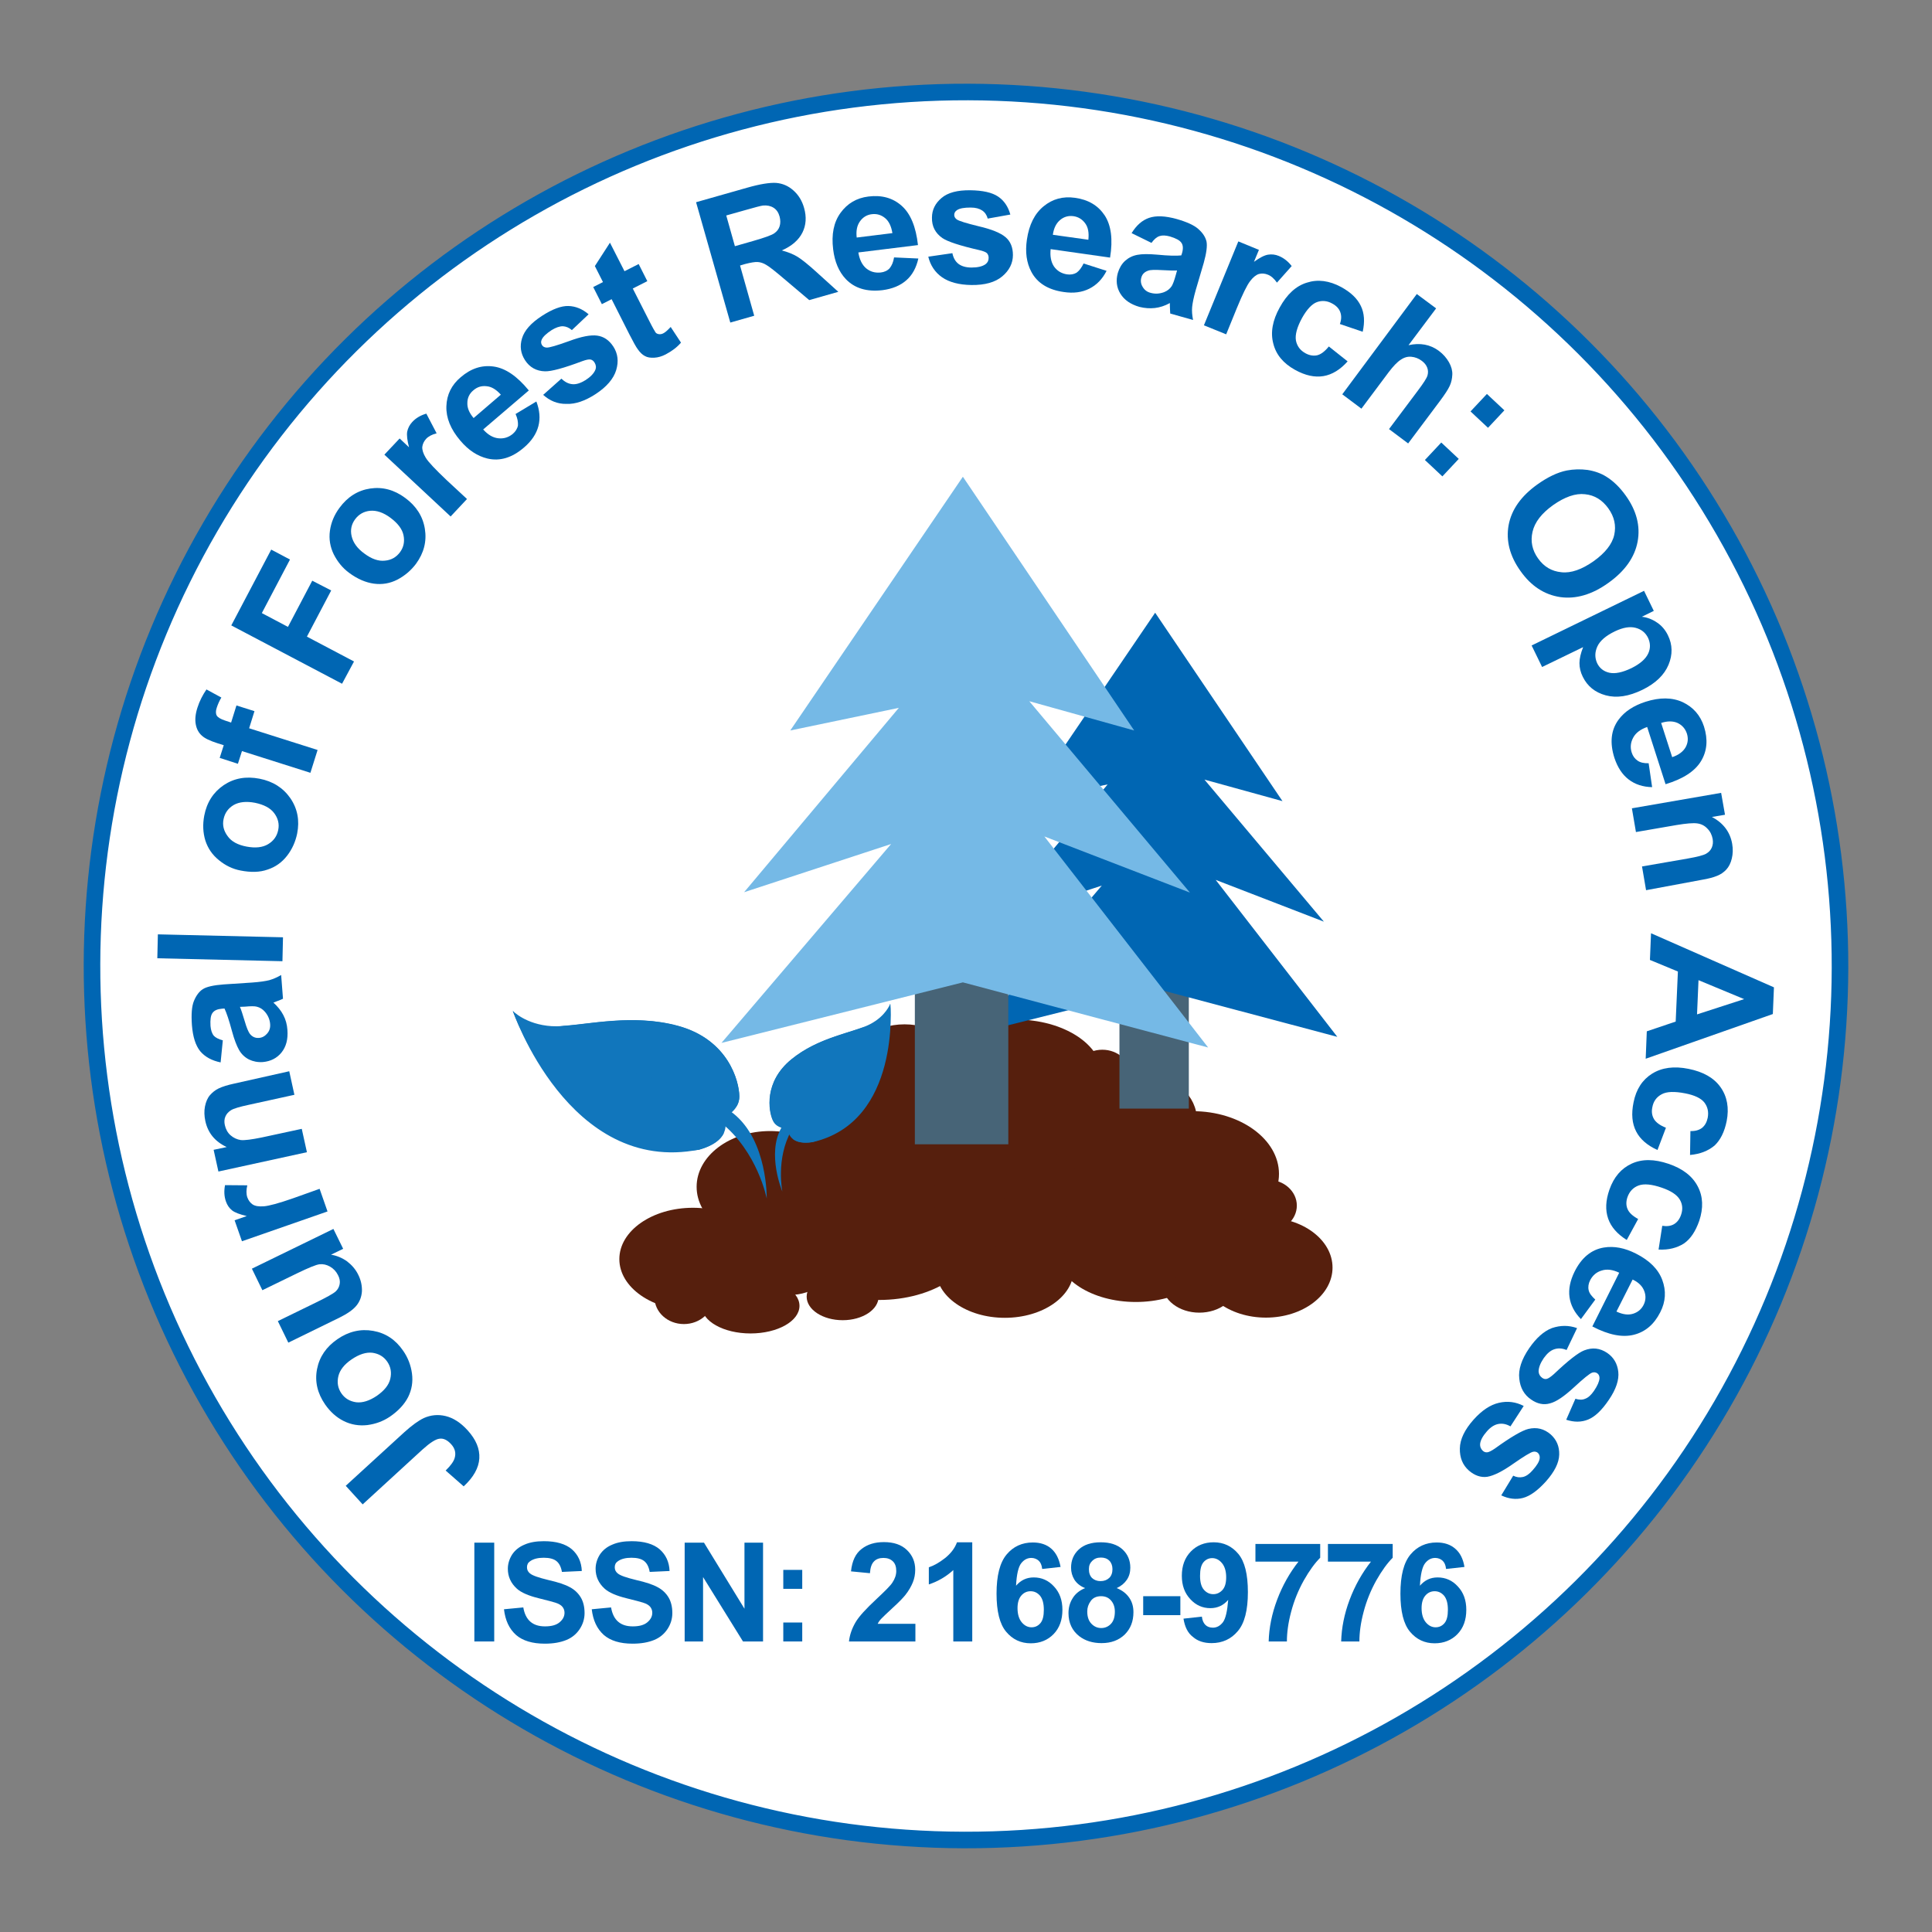 <?xml version="1.0" encoding="utf-8"?>
<!-- Generator: Adobe Illustrator 23.0.2, SVG Export Plug-In . SVG Version: 6.00 Build 0)  -->
<svg version="1.1" id="Layer_1" xmlns="http://www.w3.org/2000/svg" xmlns:xlink="http://www.w3.org/1999/xlink" x="0px" y="0px"
	 viewBox="0 0 105 105" style="enable-background:new 0 0 105 105;" xml:space="preserve">
<rect x="0" y="0" width="105" height="105" fill="#808080" stroke="none"/>
<style type="text/css">
	.st0{fill:#FFFFFF;stroke:#0066B3;stroke-width:0.9;stroke-miterlimit:10;}
	.st1{fill:none;}
	.st2{fill:#0066B3;}
	.st3{fill-rule:evenodd;clip-rule:evenodd;fill:#561F0D;}
	.st4{fill:#476477;}
	.st5{fill:#75B9E6;}
	.st6{fill:#1176BC;}
</style>
<ellipse transform="matrix(2.512565e-03 -1 1 2.512565e-03 -0.132 104.868)" class="st0" cx="52.5" cy="52.5" rx="47.5" ry="47.5"/>
<g>
	<path class="st1" d="M89.63,51.76c0.41,20.5-15.88,37.46-36.39,37.87c-20.5,0.41-37.46-15.88-37.87-36.38
		c-0.41-20.51,15.88-37.46,36.39-37.87C72.26,14.96,89.22,31.25,89.63,51.76z"/>
	<path class="st2" d="M19.71,81.76l-0.92-1.01l3.18-2.91c0.42-0.38,0.77-0.63,1.06-0.77c0.38-0.17,0.78-0.21,1.19-0.11
		c0.41,0.1,0.81,0.35,1.2,0.78c0.45,0.5,0.66,1,0.63,1.52c-0.03,0.52-0.32,1.03-0.85,1.52l-0.98-0.86c0.28-0.27,0.44-0.5,0.49-0.68
		c0.08-0.27,0.02-0.52-0.19-0.75c-0.21-0.23-0.42-0.33-0.63-0.3c-0.21,0.02-0.52,0.22-0.93,0.59L19.71,81.76z"/>
	<path class="st2" d="M21.18,77c-0.36,0.24-0.76,0.39-1.22,0.45c-0.45,0.05-0.88-0.02-1.28-0.22c-0.4-0.2-0.73-0.5-1.01-0.9
		c-0.42-0.61-0.57-1.25-0.44-1.92s0.5-1.21,1.11-1.63c0.61-0.42,1.26-0.57,1.94-0.45c0.68,0.12,1.22,0.48,1.63,1.08
		c0.26,0.37,0.42,0.79,0.48,1.24c0.06,0.45-0.01,0.88-0.21,1.28C21.98,76.32,21.65,76.68,21.18,77z M20.48,75.86
		c0.4-0.28,0.65-0.58,0.73-0.92c0.08-0.34,0.03-0.65-0.16-0.93c-0.19-0.28-0.46-0.44-0.81-0.49c-0.34-0.04-0.72,0.08-1.13,0.36
		c-0.4,0.27-0.64,0.58-0.72,0.91c-0.08,0.34-0.03,0.65,0.16,0.93c0.19,0.28,0.46,0.44,0.81,0.49C19.7,76.25,20.08,76.13,20.48,75.86
		z"/>
	<path class="st2" d="M18.65,67.87l-0.66,0.32c0.31,0.05,0.6,0.17,0.87,0.36c0.26,0.2,0.47,0.44,0.61,0.73
		c0.15,0.3,0.21,0.6,0.2,0.9c-0.02,0.3-0.12,0.56-0.3,0.78c-0.18,0.22-0.48,0.43-0.9,0.64l-2.8,1.37l-0.57-1.17l2.03-0.99
		c0.62-0.3,0.99-0.51,1.11-0.62c0.12-0.11,0.19-0.24,0.22-0.4c0.03-0.15,0-0.32-0.09-0.49c-0.1-0.2-0.24-0.35-0.43-0.46
		c-0.19-0.11-0.38-0.15-0.57-0.13c-0.19,0.02-0.6,0.19-1.24,0.5l-1.87,0.91l-0.57-1.17l4.43-2.16L18.65,67.87z"/>
	<path class="st2" d="M17.37,64.61l0.43,1.23l-4.65,1.62l-0.4-1.14l0.66-0.23c-0.38-0.09-0.65-0.19-0.8-0.31
		c-0.15-0.12-0.26-0.28-0.33-0.48c-0.1-0.28-0.11-0.58-0.05-0.89l1.21,0.01c-0.06,0.25-0.06,0.47,0,0.65
		c0.06,0.17,0.16,0.3,0.29,0.39c0.14,0.09,0.34,0.12,0.61,0.1c0.27-0.02,0.8-0.16,1.6-0.44L17.37,64.61z"/>
	<path class="st2" d="M15.72,58.22L16,59.5l-2.46,0.54c-0.52,0.11-0.85,0.21-0.99,0.3c-0.14,0.09-0.24,0.2-0.3,0.34
		c-0.06,0.14-0.07,0.3-0.03,0.47c0.05,0.22,0.15,0.41,0.31,0.55s0.35,0.23,0.56,0.26c0.21,0.02,0.59-0.03,1.13-0.14l2.18-0.47
		l0.28,1.27l-4.81,1.05l-0.26-1.18l0.71-0.15c-0.64-0.3-1.02-0.77-1.16-1.41c-0.06-0.28-0.07-0.55-0.02-0.8
		c0.05-0.25,0.14-0.46,0.27-0.61s0.29-0.28,0.48-0.37c0.19-0.09,0.47-0.18,0.84-0.26L15.72,58.22z"/>
	<path class="st2" d="M12.11,56.54l-0.12,1.2c-0.48-0.1-0.85-0.3-1.11-0.61c-0.25-0.31-0.4-0.78-0.45-1.42
		c-0.04-0.58-0.01-1.02,0.11-1.31c0.12-0.29,0.28-0.51,0.48-0.64s0.59-0.22,1.15-0.26l1.52-0.1c0.43-0.03,0.75-0.08,0.95-0.13
		c0.2-0.06,0.42-0.15,0.64-0.28l0.1,1.29c-0.08,0.04-0.21,0.09-0.37,0.15c-0.08,0.03-0.13,0.05-0.15,0.06
		c0.23,0.21,0.41,0.43,0.54,0.68c0.13,0.25,0.2,0.51,0.22,0.8c0.04,0.51-0.07,0.92-0.32,1.23c-0.25,0.31-0.59,0.48-1.01,0.52
		c-0.28,0.02-0.53-0.03-0.76-0.14c-0.23-0.12-0.41-0.29-0.54-0.52c-0.13-0.23-0.26-0.57-0.38-1.01c-0.16-0.6-0.3-1.01-0.41-1.24
		l-0.13,0.01c-0.25,0.02-0.42,0.09-0.52,0.23c-0.1,0.13-0.13,0.37-0.11,0.71c0.02,0.23,0.08,0.41,0.18,0.53
		C11.71,56.39,11.88,56.48,12.11,56.54z M13.04,54.72c0.07,0.16,0.15,0.42,0.26,0.78c0.1,0.35,0.2,0.58,0.28,0.69
		c0.13,0.16,0.29,0.23,0.48,0.22c0.18-0.01,0.33-0.09,0.46-0.24s0.18-0.32,0.16-0.53c-0.02-0.23-0.11-0.45-0.28-0.65
		c-0.13-0.15-0.28-0.24-0.45-0.28c-0.11-0.03-0.33-0.03-0.64,0L13.04,54.72z"/>
	<path class="st2" d="M15.35,52.24l-6.8-0.16l0.03-1.3l6.8,0.16L15.35,52.24z"/>
	<path class="st2" d="M13.07,47.31c-0.42-0.08-0.82-0.27-1.17-0.56c-0.36-0.29-0.6-0.64-0.74-1.07c-0.13-0.43-0.15-0.87-0.06-1.35
		c0.14-0.73,0.5-1.28,1.06-1.66c0.57-0.38,1.21-0.49,1.94-0.35c0.73,0.14,1.29,0.5,1.68,1.06c0.39,0.57,0.51,1.21,0.37,1.92
		c-0.09,0.44-0.27,0.85-0.55,1.21c-0.28,0.36-0.63,0.61-1.06,0.75C14.12,47.41,13.63,47.42,13.07,47.31z M13.4,46.01
		c0.48,0.09,0.87,0.05,1.17-0.13c0.3-0.18,0.48-0.43,0.55-0.77c0.07-0.33-0.01-0.64-0.22-0.92c-0.21-0.28-0.56-0.46-1.04-0.56
		c-0.47-0.09-0.86-0.05-1.16,0.12c-0.3,0.18-0.48,0.43-0.55,0.77c-0.07,0.33,0.01,0.64,0.22,0.92
		C12.57,45.73,12.92,45.92,13.4,46.01z"/>
	<path class="st2" d="M11.94,41.19l0.22-0.69l-0.35-0.11c-0.4-0.13-0.68-0.26-0.84-0.41c-0.17-0.15-0.28-0.35-0.33-0.61
		c-0.05-0.26-0.02-0.57,0.09-0.91c0.11-0.35,0.28-0.68,0.49-0.99l0.81,0.44c-0.11,0.18-0.19,0.37-0.25,0.55
		c-0.06,0.18-0.06,0.32,0,0.43c0.06,0.1,0.21,0.19,0.45,0.27l0.33,0.11l0.29-0.93l0.98,0.31l-0.29,0.93l3.72,1.18l-0.39,1.24
		l-3.72-1.18l-0.22,0.69L11.94,41.19z"/>
	<path class="st2" d="M18.59,37.16l-6.02-3.17l2.17-4.12l1.02,0.54l-1.53,2.91l1.42,0.75l1.32-2.51L18,32.09l-1.32,2.51l2.56,1.35
		L18.59,37.16z"/>
	<path class="st2" d="M18.97,31.13c-0.35-0.26-0.62-0.59-0.83-1c-0.2-0.41-0.27-0.84-0.21-1.28c0.06-0.44,0.23-0.86,0.52-1.25
		c0.44-0.6,1-0.95,1.67-1.05c0.67-0.1,1.31,0.07,1.9,0.51c0.6,0.44,0.96,1,1.07,1.68c0.11,0.68-0.05,1.31-0.48,1.9
		C22.34,31,22,31.29,21.6,31.5c-0.41,0.21-0.83,0.28-1.28,0.22C19.88,31.66,19.43,31.47,18.97,31.13z M19.81,30.09
		c0.39,0.29,0.76,0.42,1.11,0.38c0.35-0.03,0.62-0.19,0.82-0.46c0.2-0.27,0.26-0.58,0.19-0.92c-0.07-0.34-0.31-0.65-0.71-0.95
		c-0.39-0.29-0.76-0.41-1.1-0.38s-0.62,0.19-0.82,0.46c-0.2,0.27-0.27,0.58-0.19,0.92C19.19,29.49,19.42,29.81,19.81,30.09z"/>
	<path class="st2" d="M25.38,27.12l-0.89,0.95l-3.6-3.36l0.83-0.88l0.51,0.48c-0.1-0.38-0.13-0.66-0.1-0.85
		c0.04-0.19,0.13-0.37,0.27-0.52c0.2-0.22,0.46-0.37,0.77-0.46l0.56,1.07c-0.25,0.06-0.45,0.17-0.57,0.3
		c-0.12,0.13-0.19,0.28-0.21,0.44c-0.01,0.16,0.05,0.36,0.19,0.59c0.14,0.23,0.52,0.63,1.13,1.21L25.38,27.12z"/>
	<path class="st2" d="M28.02,22.5l1.13-0.68c0.18,0.47,0.22,0.92,0.11,1.34c-0.11,0.42-0.37,0.81-0.78,1.16
		c-0.65,0.56-1.31,0.76-1.99,0.6c-0.54-0.13-1.03-0.45-1.47-0.97c-0.53-0.62-0.78-1.24-0.76-1.87c0.02-0.63,0.28-1.16,0.78-1.58
		c0.56-0.48,1.15-0.67,1.79-0.58c0.64,0.09,1.27,0.52,1.91,1.3l-2.48,2.12c0.26,0.29,0.53,0.45,0.83,0.48
		c0.29,0.03,0.55-0.05,0.78-0.24c0.15-0.13,0.25-0.29,0.28-0.46C28.16,22.94,28.13,22.74,28.02,22.5z M27.22,21.45
		c-0.25-0.28-0.51-0.44-0.78-0.46c-0.27-0.03-0.5,0.04-0.71,0.22c-0.22,0.18-0.33,0.42-0.33,0.69c-0.01,0.28,0.11,0.55,0.34,0.82
		L27.22,21.45z"/>
	<path class="st2" d="M29.52,21.46l0.99-0.88c0.19,0.18,0.38,0.28,0.6,0.3c0.21,0.02,0.45-0.06,0.71-0.22
		c0.28-0.18,0.46-0.37,0.54-0.57c0.05-0.13,0.03-0.26-0.05-0.39c-0.05-0.08-0.12-0.14-0.21-0.16c-0.09-0.02-0.24,0.01-0.46,0.09
		c-1.01,0.38-1.68,0.56-2.02,0.55c-0.47-0.01-0.84-0.22-1.09-0.61c-0.23-0.36-0.29-0.75-0.16-1.18c0.13-0.43,0.48-0.83,1.08-1.22
		c0.57-0.37,1.05-0.55,1.44-0.54c0.39,0.01,0.76,0.16,1.1,0.45l-0.91,0.86c-0.15-0.13-0.31-0.2-0.49-0.21
		c-0.18,0-0.38,0.07-0.61,0.21c-0.29,0.19-0.47,0.36-0.54,0.52c-0.05,0.11-0.04,0.21,0.02,0.3c0.05,0.08,0.13,0.12,0.24,0.13
		c0.15,0.01,0.55-0.11,1.22-0.35c0.67-0.25,1.18-0.35,1.54-0.3c0.35,0.05,0.64,0.24,0.87,0.59c0.25,0.38,0.3,0.81,0.16,1.28
		s-0.52,0.92-1.14,1.32c-0.56,0.36-1.08,0.54-1.56,0.52C30.29,21.96,29.88,21.78,29.52,21.46z"/>
	<path class="st2" d="M34.71,14.35l0.47,0.93l-0.79,0.4l0.9,1.77c0.18,0.36,0.3,0.56,0.34,0.62c0.04,0.05,0.1,0.08,0.18,0.09
		c0.07,0.01,0.15,0,0.23-0.04c0.11-0.05,0.24-0.17,0.41-0.35l0.56,0.85c-0.21,0.25-0.49,0.46-0.83,0.64
		c-0.21,0.11-0.42,0.17-0.62,0.18s-0.37-0.01-0.51-0.09c-0.14-0.07-0.27-0.2-0.39-0.37c-0.09-0.12-0.24-0.39-0.45-0.8l-0.97-1.92
		l-0.53,0.27l-0.47-0.93l0.53-0.27l-0.44-0.87l0.82-1.27l0.79,1.55L34.71,14.35z"/>
	<path class="st2" d="M39.69,17.53l-1.86-6.54l2.78-0.79c0.7-0.2,1.22-0.28,1.57-0.26c0.35,0.03,0.66,0.16,0.94,0.41
		c0.28,0.25,0.47,0.56,0.58,0.95c0.14,0.49,0.11,0.94-0.09,1.34c-0.2,0.4-0.57,0.73-1.12,0.97c0.33,0.09,0.62,0.2,0.86,0.35
		c0.24,0.15,0.59,0.43,1.05,0.85l1.16,1.05l-1.58,0.45l-1.36-1.15c-0.48-0.41-0.81-0.67-0.97-0.76c-0.16-0.1-0.32-0.15-0.47-0.16
		c-0.15-0.01-0.38,0.03-0.69,0.11l-0.27,0.08l0.77,2.73L39.69,17.53z M39.94,13.38l0.98-0.28c0.63-0.18,1.02-0.32,1.16-0.42
		c0.14-0.1,0.24-0.22,0.29-0.38c0.05-0.16,0.05-0.33,0-0.53c-0.06-0.22-0.17-0.38-0.33-0.48c-0.16-0.1-0.35-0.14-0.57-0.12
		c-0.11,0.01-0.44,0.1-0.97,0.25l-1.03,0.29L39.94,13.38z"/>
	<path class="st2" d="M48.59,13.99l1.32,0.06c-0.11,0.49-0.32,0.89-0.65,1.18c-0.33,0.29-0.76,0.47-1.3,0.54
		c-0.85,0.1-1.51-0.1-1.99-0.6c-0.38-0.4-0.61-0.95-0.69-1.62c-0.1-0.81,0.03-1.47,0.4-1.98c0.37-0.51,0.87-0.81,1.52-0.89
		c0.73-0.09,1.33,0.08,1.81,0.51c0.48,0.43,0.77,1.14,0.88,2.13l-3.24,0.4c0.06,0.38,0.2,0.67,0.42,0.86
		c0.23,0.19,0.49,0.26,0.79,0.23c0.2-0.02,0.37-0.1,0.49-0.23C48.47,14.43,48.55,14.24,48.59,13.99z M48.5,12.67
		c-0.06-0.37-0.19-0.65-0.4-0.82c-0.21-0.17-0.44-0.24-0.71-0.21c-0.28,0.03-0.5,0.17-0.66,0.4c-0.16,0.23-0.21,0.52-0.17,0.87
		L48.5,12.67z"/>
	<path class="st2" d="M50.45,13.95l1.31-0.19c0.05,0.25,0.16,0.45,0.33,0.58c0.17,0.13,0.41,0.2,0.71,0.2
		c0.34,0,0.59-0.06,0.76-0.18c0.12-0.09,0.17-0.2,0.17-0.35c0-0.1-0.03-0.18-0.09-0.25c-0.06-0.06-0.21-0.12-0.43-0.17
		c-1.05-0.24-1.71-0.46-1.99-0.65c-0.39-0.27-0.58-0.64-0.57-1.11c0-0.43,0.18-0.78,0.52-1.07c0.34-0.29,0.86-0.43,1.57-0.42
		c0.67,0.01,1.17,0.12,1.5,0.34c0.33,0.22,0.55,0.55,0.67,0.98l-1.23,0.22c-0.05-0.19-0.15-0.34-0.3-0.44
		c-0.15-0.1-0.35-0.16-0.63-0.16c-0.34,0-0.59,0.04-0.74,0.14c-0.1,0.07-0.15,0.15-0.15,0.26c0,0.09,0.04,0.17,0.13,0.24
		c0.12,0.09,0.52,0.21,1.21,0.38c0.69,0.16,1.18,0.36,1.45,0.59c0.27,0.23,0.4,0.56,0.4,0.97c0,0.45-0.2,0.84-0.58,1.16
		c-0.38,0.32-0.94,0.48-1.68,0.47c-0.67-0.01-1.2-0.15-1.59-0.42S50.56,14.41,50.45,13.95z"/>
	<path class="st2" d="M58.89,14.32l1.25,0.4c-0.23,0.45-0.54,0.77-0.94,0.97s-0.86,0.26-1.39,0.18c-0.85-0.12-1.44-0.49-1.76-1.1
		c-0.26-0.49-0.34-1.07-0.24-1.75c0.12-0.81,0.42-1.41,0.91-1.81c0.49-0.4,1.05-0.55,1.7-0.46c0.73,0.1,1.26,0.42,1.62,0.96
		c0.35,0.54,0.45,1.3,0.29,2.29l-3.23-0.46c-0.04,0.38,0.02,0.7,0.18,0.94c0.17,0.24,0.4,0.38,0.7,0.43c0.2,0.03,0.38,0,0.53-0.09
		C58.65,14.72,58.78,14.55,58.89,14.32z M59.15,13.03c0.04-0.38-0.01-0.67-0.17-0.89c-0.16-0.22-0.37-0.35-0.63-0.39
		c-0.28-0.04-0.53,0.03-0.74,0.21c-0.21,0.18-0.34,0.44-0.39,0.8L59.15,13.03z"/>
	<path class="st2" d="M62.58,13.2l-1.08-0.53c0.26-0.42,0.57-0.7,0.95-0.83c0.38-0.13,0.87-0.11,1.49,0.06
		c0.56,0.16,0.96,0.34,1.19,0.55c0.24,0.21,0.38,0.43,0.44,0.67c0.05,0.24,0,0.63-0.15,1.17l-0.43,1.46
		c-0.12,0.42-0.18,0.73-0.2,0.94s0,0.44,0.05,0.7l-1.24-0.35c-0.01-0.09-0.01-0.23-0.02-0.41c0-0.08,0-0.13,0-0.16
		c-0.27,0.15-0.55,0.24-0.82,0.27c-0.27,0.03-0.55,0.01-0.83-0.06c-0.49-0.14-0.83-0.38-1.04-0.72c-0.21-0.34-0.25-0.72-0.14-1.12
		c0.08-0.27,0.21-0.49,0.39-0.66c0.19-0.17,0.41-0.28,0.67-0.33c0.26-0.05,0.62-0.05,1.08-0.01c0.62,0.06,1.05,0.07,1.31,0.04
		l0.04-0.12c0.07-0.24,0.06-0.43-0.03-0.56c-0.09-0.14-0.3-0.25-0.63-0.35c-0.22-0.06-0.41-0.07-0.56-0.02
		C62.86,12.88,62.72,13.01,62.58,13.2z M63.97,14.7c-0.18,0.01-0.45,0-0.82-0.02s-0.62-0.02-0.75,0.03
		c-0.2,0.07-0.32,0.19-0.37,0.37c-0.05,0.17-0.03,0.35,0.07,0.51c0.1,0.17,0.24,0.28,0.45,0.33c0.23,0.06,0.46,0.05,0.71-0.04
		c0.18-0.07,0.32-0.18,0.42-0.33c0.06-0.1,0.14-0.3,0.22-0.6L63.97,14.7z"/>
	<path class="st2" d="M66.64,18.17l-1.21-0.49l1.87-4.56l1.12,0.46l-0.27,0.65c0.32-0.23,0.57-0.36,0.77-0.39
		c0.19-0.03,0.39-0.01,0.58,0.07c0.27,0.11,0.51,0.3,0.7,0.55l-0.8,0.9c-0.15-0.21-0.31-0.36-0.49-0.43
		c-0.17-0.07-0.33-0.08-0.49-0.04c-0.16,0.05-0.32,0.18-0.48,0.39c-0.17,0.22-0.41,0.71-0.73,1.49L66.64,18.17z"/>
	<path class="st2" d="M74.06,18.03l-1.24-0.42c0.09-0.25,0.09-0.46,0.02-0.65c-0.07-0.19-0.21-0.34-0.43-0.46
		c-0.28-0.16-0.57-0.18-0.84-0.08s-0.54,0.39-0.8,0.85c-0.28,0.51-0.39,0.92-0.34,1.23c0.06,0.31,0.23,0.54,0.52,0.7
		c0.22,0.12,0.43,0.15,0.63,0.11c0.21-0.05,0.42-0.21,0.64-0.48l1.02,0.81c-0.4,0.45-0.84,0.72-1.31,0.8
		c-0.48,0.08-0.99-0.03-1.55-0.34c-0.63-0.35-1.03-0.82-1.18-1.43c-0.16-0.6-0.04-1.26,0.35-1.96c0.39-0.71,0.88-1.17,1.48-1.35
		c0.59-0.19,1.21-0.11,1.86,0.24c0.53,0.29,0.88,0.63,1.07,1.03C74.15,17.02,74.18,17.49,74.06,18.03z"/>
	<path class="st2" d="M78.05,16.76l-1.5,2c0.63-0.14,1.18-0.04,1.65,0.31c0.24,0.18,0.42,0.39,0.55,0.62
		c0.13,0.23,0.19,0.46,0.18,0.67c-0.01,0.21-0.05,0.42-0.14,0.61c-0.09,0.2-0.27,0.47-0.53,0.82l-1.73,2.31l-1.04-0.78l1.56-2.08
		c0.31-0.41,0.49-0.69,0.53-0.83c0.04-0.14,0.04-0.28-0.01-0.42c-0.05-0.14-0.15-0.27-0.3-0.38c-0.17-0.13-0.36-0.2-0.56-0.22
		c-0.2-0.02-0.39,0.03-0.58,0.16c-0.19,0.12-0.41,0.35-0.66,0.68l-1.48,1.98l-1.04-0.78L77,15.98L78.05,16.76z"/>
	<path class="st2" d="M77.44,25l0.89-0.95l0.95,0.89l-0.89,0.95L77.44,25z M79.92,22.36l0.89-0.95l0.95,0.89l-0.89,0.95L79.92,22.36
		z"/>
	<path class="st2" d="M83.55,26.33c0.56-0.4,1.1-0.66,1.6-0.76c0.37-0.07,0.75-0.08,1.13-0.03c0.38,0.06,0.72,0.18,1.01,0.36
		c0.39,0.24,0.75,0.59,1.07,1.04c0.58,0.81,0.8,1.65,0.64,2.5c-0.16,0.85-0.69,1.6-1.59,2.24c-0.89,0.64-1.77,0.89-2.62,0.77
		c-0.85-0.13-1.57-0.59-2.15-1.41c-0.59-0.82-0.8-1.66-0.65-2.5C82.15,27.69,82.67,26.96,83.55,26.33z M84.41,27.45
		c-0.63,0.45-1,0.93-1.12,1.45c-0.12,0.52-0.02,1,0.3,1.45c0.32,0.45,0.74,0.7,1.27,0.75c0.52,0.06,1.11-0.15,1.75-0.6
		c0.63-0.45,1.01-0.93,1.12-1.43c0.11-0.5,0.01-0.98-0.32-1.44c-0.33-0.46-0.75-0.72-1.27-0.77C85.63,26.8,85.05,27,84.41,27.45z"/>
	<path class="st2" d="M89.35,32.11l0.53,1.09l-0.65,0.32c0.29,0.03,0.57,0.14,0.82,0.31c0.26,0.17,0.46,0.41,0.6,0.7
		c0.25,0.51,0.26,1.05,0.03,1.6c-0.23,0.55-0.7,1.01-1.42,1.36c-0.74,0.36-1.4,0.46-1.99,0.3c-0.59-0.16-1-0.5-1.25-1.01
		c-0.12-0.24-0.18-0.49-0.18-0.74s0.07-0.54,0.2-0.87l-2.23,1.08l-0.57-1.17L89.35,32.11z M87.77,34.31
		c-0.5,0.24-0.82,0.52-0.96,0.83c-0.14,0.31-0.14,0.61-0.01,0.9c0.13,0.27,0.35,0.45,0.66,0.52c0.31,0.07,0.71-0.01,1.21-0.25
		c0.46-0.23,0.76-0.49,0.9-0.78s0.13-0.58,0-0.86c-0.14-0.29-0.37-0.47-0.68-0.55C88.58,34.04,88.21,34.1,87.77,34.31z"/>
	<path class="st2" d="M89.6,41.48l0.19,1.3c-0.5-0.01-0.93-0.15-1.28-0.42c-0.35-0.27-0.6-0.66-0.77-1.17
		c-0.26-0.82-0.19-1.51,0.22-2.07c0.33-0.45,0.82-0.77,1.47-0.98c0.78-0.25,1.45-0.24,2.02,0.02c0.57,0.27,0.96,0.71,1.16,1.33
		c0.22,0.7,0.17,1.32-0.16,1.87s-0.97,0.97-1.93,1.26l-1-3.11c-0.37,0.13-0.62,0.32-0.76,0.58c-0.14,0.26-0.17,0.53-0.08,0.81
		c0.06,0.19,0.17,0.34,0.32,0.44C89.14,41.44,89.35,41.49,89.6,41.48z M90.88,41.15c0.36-0.12,0.6-0.31,0.73-0.54
		c0.13-0.24,0.15-0.48,0.07-0.74c-0.09-0.27-0.26-0.46-0.51-0.58c-0.25-0.11-0.55-0.11-0.89,0L90.88,41.15z"/>
	<path class="st2" d="M89.46,48.38l-0.22-1.29l2.48-0.43c0.52-0.09,0.86-0.18,1-0.26c0.14-0.08,0.25-0.19,0.31-0.33
		c0.06-0.14,0.08-0.29,0.05-0.47c-0.04-0.22-0.13-0.41-0.29-0.57c-0.15-0.16-0.33-0.25-0.55-0.28c-0.21-0.03-0.59,0-1.13,0.09
		l-2.2,0.38l-0.22-1.29l4.85-0.84l0.21,1.19l-0.71,0.12c0.62,0.33,0.99,0.82,1.1,1.46c0.05,0.28,0.04,0.55-0.02,0.8
		c-0.06,0.25-0.16,0.45-0.3,0.6c-0.14,0.15-0.3,0.26-0.5,0.34c-0.19,0.08-0.48,0.16-0.85,0.22L89.46,48.38z"/>
	<path class="st2" d="M89.44,57.54l0.06-1.49l1.57-0.53l0.12-2.72l-1.52-0.63l0.06-1.45l6.68,2.94l-0.06,1.45L89.44,57.54z
		 M92.23,55.13l2.56-0.83l-2.48-1.03L92.23,55.13z"/>
	<path class="st2" d="M91.85,62.77l0.02-1.3c0.26,0.01,0.47-0.05,0.63-0.17c0.16-0.13,0.26-0.31,0.31-0.55
		c0.06-0.32,0-0.59-0.18-0.83c-0.18-0.23-0.53-0.4-1.05-0.5c-0.57-0.11-1-0.1-1.27,0.05c-0.28,0.15-0.45,0.38-0.51,0.71
		c-0.05,0.24-0.02,0.45,0.09,0.64c0.11,0.18,0.32,0.34,0.65,0.47l-0.46,1.21c-0.55-0.25-0.94-0.58-1.16-1.01
		c-0.22-0.43-0.27-0.95-0.14-1.58c0.14-0.71,0.48-1.23,1.01-1.56c0.53-0.33,1.19-0.42,1.98-0.26c0.8,0.16,1.38,0.49,1.74,1
		c0.36,0.51,0.47,1.13,0.33,1.84c-0.12,0.59-0.34,1.03-0.66,1.33C92.83,62.55,92.4,62.72,91.85,62.77z"/>
	<path class="st2" d="M90.14,67.91l0.2-1.29c0.26,0.04,0.47,0.01,0.64-0.09c0.17-0.1,0.3-0.27,0.38-0.5
		c0.11-0.31,0.08-0.59-0.07-0.84c-0.15-0.25-0.47-0.47-0.97-0.64c-0.55-0.19-0.97-0.23-1.27-0.12c-0.29,0.11-0.49,0.32-0.6,0.63
		c-0.08,0.23-0.08,0.45,0,0.64c0.08,0.2,0.27,0.38,0.58,0.55l-0.62,1.14c-0.51-0.32-0.85-0.7-1.01-1.16
		c-0.16-0.46-0.14-0.98,0.07-1.58c0.24-0.68,0.64-1.15,1.21-1.41c0.57-0.26,1.23-0.25,2,0.01c0.77,0.26,1.3,0.67,1.59,1.23
		c0.29,0.55,0.31,1.18,0.08,1.87c-0.2,0.57-0.47,0.98-0.83,1.23C91.14,67.82,90.69,67.94,90.14,67.91z"/>
	<path class="st2" d="M86.7,70.63l-0.78,1.06c-0.35-0.36-0.56-0.76-0.62-1.19c-0.06-0.43,0.03-0.89,0.27-1.38
		c0.38-0.77,0.92-1.21,1.6-1.32c0.55-0.09,1.13,0.02,1.74,0.33c0.73,0.37,1.21,0.84,1.43,1.43c0.22,0.59,0.19,1.18-0.11,1.76
		c-0.33,0.65-0.8,1.06-1.43,1.22s-1.38,0.01-2.26-0.45l1.46-2.92c-0.35-0.17-0.67-0.21-0.95-0.12c-0.28,0.08-0.49,0.26-0.63,0.53
		c-0.09,0.18-0.12,0.36-0.08,0.54S86.51,70.45,86.7,70.63z M87.85,71.28c0.34,0.16,0.64,0.2,0.9,0.12c0.26-0.08,0.45-0.24,0.57-0.47
		c0.13-0.25,0.14-0.51,0.04-0.77c-0.1-0.26-0.31-0.47-0.63-0.62L87.85,71.28z"/>
	<path class="st2" d="M85.71,72.18l-0.57,1.19c-0.24-0.1-0.46-0.11-0.67-0.04s-0.39,0.23-0.57,0.48c-0.19,0.28-0.28,0.52-0.28,0.73
		c0.01,0.14,0.07,0.25,0.19,0.34c0.08,0.06,0.17,0.08,0.25,0.06c0.09-0.02,0.22-0.11,0.39-0.26c0.78-0.74,1.33-1.17,1.65-1.29
		c0.44-0.17,0.85-0.13,1.25,0.14c0.35,0.24,0.55,0.58,0.6,1.02c0.05,0.44-0.12,0.96-0.52,1.54c-0.38,0.56-0.75,0.91-1.12,1.06
		c-0.37,0.15-0.76,0.15-1.19,0.01l0.5-1.14c0.19,0.06,0.37,0.07,0.53,0c0.17-0.06,0.33-0.21,0.48-0.43c0.19-0.28,0.29-0.51,0.3-0.69
		c0-0.12-0.04-0.21-0.13-0.27c-0.08-0.05-0.17-0.06-0.27-0.03c-0.14,0.05-0.47,0.32-0.99,0.8c-0.52,0.48-0.95,0.78-1.3,0.87
		c-0.34,0.1-0.69,0.03-1.03-0.21c-0.37-0.25-0.59-0.63-0.64-1.13c-0.06-0.49,0.12-1.05,0.54-1.66c0.38-0.55,0.79-0.92,1.23-1.09
		C84.81,72.02,85.26,72.02,85.71,72.18z"/>
	<path class="st2" d="M82.81,76.41l-0.72,1.11c-0.23-0.13-0.44-0.17-0.66-0.13c-0.21,0.04-0.42,0.17-0.62,0.4
		c-0.22,0.25-0.35,0.48-0.37,0.69c-0.01,0.14,0.04,0.26,0.14,0.36c0.07,0.07,0.16,0.1,0.25,0.09c0.09-0.01,0.23-0.08,0.42-0.21
		c0.87-0.63,1.48-0.98,1.81-1.06c0.46-0.11,0.86-0.01,1.22,0.3c0.32,0.29,0.47,0.65,0.46,1.09c-0.01,0.45-0.25,0.93-0.72,1.46
		c-0.45,0.5-0.87,0.8-1.25,0.9c-0.38,0.1-0.78,0.05-1.18-0.14l0.65-1.07c0.18,0.09,0.35,0.11,0.53,0.07
		c0.17-0.04,0.35-0.16,0.53-0.37c0.23-0.26,0.36-0.47,0.38-0.65c0.01-0.12-0.02-0.21-0.1-0.29c-0.07-0.06-0.16-0.08-0.26-0.06
		c-0.14,0.03-0.5,0.25-1.09,0.66c-0.58,0.41-1.05,0.64-1.4,0.7c-0.35,0.05-0.69-0.07-1-0.34c-0.34-0.3-0.5-0.7-0.49-1.2
		c0.01-0.5,0.26-1.02,0.75-1.57c0.45-0.5,0.9-0.8,1.37-0.91C81.94,76.13,82.38,76.19,82.81,76.41z"/>
</g>
<g>
	<path class="st2" d="M25.78,89.21v-5.37h1.08v5.37H25.78z"/>
	<path class="st2" d="M27.39,87.46l1.05-0.1c0.06,0.35,0.19,0.61,0.39,0.78s0.46,0.25,0.79,0.25c0.35,0,0.61-0.07,0.79-0.22
		c0.18-0.15,0.27-0.32,0.27-0.52c0-0.13-0.04-0.23-0.11-0.32c-0.07-0.09-0.2-0.17-0.39-0.23c-0.13-0.04-0.42-0.12-0.87-0.23
		c-0.58-0.14-0.99-0.32-1.22-0.53c-0.33-0.3-0.49-0.66-0.49-1.08c0-0.27,0.08-0.53,0.23-0.77c0.16-0.24,0.38-0.42,0.67-0.54
		c0.29-0.13,0.64-0.19,1.06-0.19c0.67,0,1.18,0.15,1.52,0.44c0.34,0.3,0.52,0.69,0.54,1.18l-1.08,0.05
		c-0.05-0.28-0.15-0.47-0.3-0.59c-0.15-0.12-0.38-0.18-0.69-0.18c-0.31,0-0.56,0.06-0.74,0.19c-0.12,0.08-0.17,0.19-0.17,0.33
		c0,0.13,0.05,0.24,0.16,0.33c0.14,0.12,0.47,0.23,1,0.36c0.53,0.12,0.92,0.25,1.17,0.39c0.25,0.13,0.45,0.32,0.59,0.55
		s0.21,0.52,0.21,0.86c0,0.31-0.09,0.6-0.26,0.86s-0.41,0.47-0.73,0.6s-0.7,0.2-1.17,0.2c-0.68,0-1.2-0.16-1.56-0.47
		C27.67,88.52,27.46,88.06,27.39,87.46z"/>
	<path class="st2" d="M32.16,87.46l1.05-0.1c0.06,0.35,0.19,0.61,0.39,0.78s0.46,0.25,0.79,0.25c0.35,0,0.61-0.07,0.79-0.22
		c0.18-0.15,0.27-0.32,0.27-0.52c0-0.13-0.04-0.23-0.11-0.32c-0.07-0.09-0.2-0.17-0.39-0.23c-0.13-0.04-0.42-0.12-0.87-0.23
		c-0.58-0.14-0.99-0.32-1.22-0.53c-0.33-0.3-0.49-0.66-0.49-1.08c0-0.27,0.08-0.53,0.23-0.77c0.16-0.24,0.38-0.42,0.67-0.54
		c0.29-0.13,0.64-0.19,1.06-0.19c0.67,0,1.18,0.15,1.52,0.44c0.34,0.3,0.52,0.69,0.54,1.18l-1.08,0.05
		c-0.05-0.28-0.15-0.47-0.3-0.59c-0.15-0.12-0.38-0.18-0.69-0.18c-0.31,0-0.56,0.06-0.74,0.19c-0.12,0.08-0.17,0.19-0.17,0.33
		c0,0.13,0.05,0.24,0.16,0.33c0.14,0.12,0.47,0.23,1,0.36c0.53,0.12,0.92,0.25,1.17,0.39c0.25,0.13,0.45,0.32,0.59,0.55
		s0.21,0.52,0.21,0.86c0,0.31-0.09,0.6-0.26,0.86s-0.41,0.47-0.73,0.6s-0.7,0.2-1.17,0.2c-0.68,0-1.2-0.16-1.56-0.47
		C32.44,88.52,32.23,88.06,32.16,87.46z"/>
	<path class="st2" d="M37.21,89.21v-5.37h1.05l2.2,3.59v-3.59h1.01v5.37h-1.09l-2.17-3.5v3.5H37.21z"/>
	<path class="st2" d="M42.57,86.35v-1.03h1.03v1.03H42.57z M42.57,89.21v-1.03h1.03v1.03H42.57z"/>
	<path class="st2" d="M49.75,88.25v0.96h-3.61c0.04-0.36,0.16-0.7,0.35-1.03s0.58-0.75,1.16-1.29c0.46-0.43,0.75-0.72,0.85-0.88
		c0.14-0.21,0.21-0.42,0.21-0.63c0-0.23-0.06-0.41-0.19-0.53s-0.29-0.18-0.51-0.18c-0.21,0-0.39,0.06-0.51,0.19
		c-0.13,0.13-0.2,0.34-0.22,0.64l-1.03-0.1c0.06-0.57,0.25-0.97,0.58-1.22c0.32-0.25,0.72-0.37,1.21-0.37
		c0.53,0,0.95,0.14,1.25,0.43c0.3,0.29,0.45,0.64,0.45,1.07c0,0.24-0.04,0.47-0.13,0.69s-0.22,0.45-0.41,0.69
		c-0.13,0.16-0.35,0.39-0.67,0.68c-0.33,0.3-0.53,0.5-0.62,0.59s-0.16,0.19-0.21,0.29H49.75z"/>
	<path class="st2" d="M52.84,89.21h-1.03v-3.88c-0.38,0.35-0.82,0.61-1.33,0.78v-0.93c0.27-0.09,0.56-0.25,0.88-0.5
		c0.31-0.25,0.53-0.53,0.65-0.86h0.83V89.21z"/>
	<path class="st2" d="M57.64,85.16l-1,0.11c-0.02-0.21-0.09-0.36-0.19-0.45s-0.24-0.15-0.4-0.15c-0.22,0-0.4,0.1-0.55,0.29
		s-0.25,0.6-0.28,1.22c0.26-0.3,0.57-0.45,0.96-0.45c0.43,0,0.8,0.16,1.1,0.49c0.31,0.33,0.46,0.75,0.46,1.27
		c0,0.55-0.16,0.99-0.48,1.32s-0.74,0.5-1.24,0.5c-0.54,0-0.99-0.21-1.34-0.63c-0.35-0.42-0.52-1.11-0.52-2.07
		c0-0.98,0.18-1.69,0.55-2.13c0.36-0.43,0.84-0.65,1.42-0.65c0.41,0,0.75,0.11,1.01,0.34C57.39,84.39,57.56,84.72,57.64,85.16z
		 M55.3,87.4c0,0.33,0.08,0.59,0.23,0.77c0.15,0.18,0.33,0.27,0.53,0.27c0.19,0,0.35-0.07,0.48-0.22c0.13-0.15,0.19-0.39,0.19-0.73
		c0-0.35-0.07-0.6-0.21-0.77c-0.14-0.16-0.31-0.24-0.51-0.24c-0.2,0-0.37,0.08-0.5,0.23C55.37,86.87,55.3,87.1,55.3,87.4z"/>
	<path class="st2" d="M58.97,86.31c-0.27-0.11-0.46-0.27-0.58-0.46c-0.12-0.2-0.18-0.41-0.18-0.65c0-0.4,0.14-0.73,0.42-0.99
		c0.28-0.26,0.68-0.39,1.19-0.39c0.51,0,0.91,0.13,1.19,0.39c0.28,0.26,0.42,0.59,0.42,0.99c0,0.25-0.06,0.47-0.19,0.66
		c-0.13,0.19-0.31,0.34-0.55,0.45c0.3,0.12,0.52,0.29,0.68,0.52s0.23,0.49,0.23,0.79c0,0.5-0.16,0.9-0.47,1.21
		c-0.32,0.31-0.74,0.47-1.26,0.47c-0.49,0-0.9-0.13-1.22-0.38c-0.38-0.3-0.58-0.72-0.58-1.25c0-0.29,0.07-0.56,0.22-0.8
		C58.43,86.63,58.66,86.44,58.97,86.31z M59.09,87.58c0,0.28,0.07,0.5,0.22,0.66c0.15,0.16,0.33,0.24,0.54,0.24
		c0.21,0,0.39-0.08,0.53-0.23c0.14-0.15,0.21-0.37,0.21-0.66c0-0.25-0.07-0.45-0.21-0.61s-0.32-0.23-0.54-0.23
		c-0.25,0-0.44,0.09-0.56,0.26C59.15,87.19,59.09,87.37,59.09,87.58z M59.18,85.28c0,0.21,0.06,0.37,0.17,0.48
		c0.12,0.11,0.27,0.17,0.46,0.17c0.2,0,0.35-0.06,0.47-0.17s0.18-0.28,0.18-0.48c0-0.19-0.06-0.35-0.17-0.46
		c-0.12-0.12-0.27-0.17-0.46-0.17c-0.2,0-0.35,0.06-0.47,0.18S59.18,85.08,59.18,85.28z"/>
	<path class="st2" d="M62.13,87.78v-1.03h2.02v1.03H62.13z"/>
	<path class="st2" d="M64.32,87.97l1-0.11c0.02,0.2,0.09,0.35,0.19,0.45s0.24,0.15,0.41,0.15c0.21,0,0.39-0.1,0.54-0.29
		c0.15-0.2,0.24-0.6,0.29-1.22c-0.26,0.3-0.58,0.45-0.97,0.45c-0.42,0-0.79-0.16-1.09-0.49c-0.31-0.33-0.46-0.75-0.46-1.27
		c0-0.54,0.16-0.98,0.49-1.32c0.32-0.33,0.74-0.5,1.24-0.5c0.54,0,0.99,0.21,1.34,0.63c0.35,0.42,0.52,1.11,0.52,2.08
		c0,0.98-0.18,1.69-0.55,2.12c-0.36,0.43-0.84,0.65-1.42,0.65c-0.42,0-0.76-0.11-1.02-0.34C64.55,88.75,64.39,88.41,64.32,87.97z
		 M66.64,85.72c0-0.33-0.08-0.59-0.23-0.77c-0.15-0.18-0.33-0.27-0.53-0.27c-0.19,0-0.35,0.08-0.47,0.22
		c-0.13,0.15-0.19,0.4-0.19,0.74c0,0.35,0.07,0.6,0.21,0.76s0.31,0.24,0.51,0.24c0.2,0,0.36-0.08,0.5-0.23
		C66.58,86.25,66.64,86.02,66.64,85.72z"/>
	<path class="st2" d="M68.23,84.87v-0.96h3.52v0.75c-0.29,0.29-0.59,0.7-0.89,1.23c-0.3,0.54-0.53,1.1-0.69,1.71
		c-0.16,0.6-0.23,1.14-0.23,1.61h-0.99c0.02-0.74,0.17-1.5,0.46-2.27c0.29-0.77,0.68-1.46,1.16-2.07H68.23z"/>
	<path class="st2" d="M72.17,84.87v-0.96h3.52v0.75c-0.29,0.29-0.59,0.7-0.89,1.23c-0.3,0.54-0.53,1.1-0.69,1.71
		c-0.16,0.6-0.23,1.14-0.23,1.61h-0.99c0.02-0.74,0.17-1.5,0.46-2.27c0.29-0.77,0.68-1.46,1.16-2.07H72.17z"/>
	<path class="st2" d="M79.59,85.16l-1,0.11c-0.02-0.21-0.09-0.36-0.19-0.45s-0.24-0.15-0.4-0.15c-0.22,0-0.4,0.1-0.55,0.29
		s-0.25,0.6-0.28,1.22c0.26-0.3,0.57-0.45,0.96-0.45c0.43,0,0.8,0.16,1.1,0.49c0.31,0.33,0.46,0.75,0.46,1.27
		c0,0.55-0.16,0.99-0.48,1.32s-0.74,0.5-1.24,0.5c-0.54,0-0.99-0.21-1.34-0.63c-0.35-0.42-0.52-1.11-0.52-2.07
		c0-0.98,0.18-1.69,0.55-2.13c0.36-0.43,0.84-0.65,1.42-0.65c0.41,0,0.75,0.11,1.01,0.34C79.35,84.39,79.52,84.72,79.59,85.16z
		 M77.26,87.4c0,0.33,0.08,0.59,0.23,0.77c0.15,0.18,0.33,0.27,0.53,0.27c0.19,0,0.35-0.07,0.48-0.22c0.13-0.15,0.19-0.39,0.19-0.73
		c0-0.35-0.07-0.6-0.21-0.77c-0.14-0.16-0.31-0.24-0.51-0.24c-0.2,0-0.37,0.08-0.5,0.23C77.33,86.87,77.26,87.1,77.26,87.4z"/>
</g>
<g>
	<g>
		<g>
			<path class="st3" d="M49.16,55.67c1.65,0,2.99,1.01,2.99,2.25c0,1.24-1.34,2.25-2.99,2.25c-1.65,0-2.98-1.01-2.98-2.25
				C46.18,56.68,47.52,55.67,49.16,55.67L49.16,55.67z"/>
			<path class="st3" d="M64.82,60.39c2.59,0,4.69,1.53,4.69,3.41c0,1.89-2.1,3.42-4.69,3.42c-2.59,0-4.69-1.53-4.69-3.42
				C60.14,61.92,62.23,60.39,64.82,60.39L64.82,60.39z"/>
			<path class="st3" d="M55.2,55.41c2.6,0,4.7,1.36,4.7,3.04c0,1.67-2.11,3.03-4.7,3.03c-2.6,0-4.7-1.36-4.7-3.03
				C50.5,56.77,52.6,55.41,55.2,55.41L55.2,55.41z"/>
			<path class="st3" d="M41.85,61.47c2.21,0,3.99,1.36,3.99,3.03c0,1.67-1.79,3.03-3.99,3.03c-2.21,0-3.99-1.36-3.99-3.03
				C37.86,62.83,39.65,61.47,41.85,61.47L41.85,61.47z"/>
			<path class="st3" d="M48.83,58.93c2.82,0,5.1,1.48,5.1,3.29c0,1.82-2.28,3.29-5.1,3.29c-2.82,0-5.1-1.48-5.1-3.29
				C43.73,60.41,46.02,58.93,48.83,58.93L48.83,58.93z"/>
			<path class="st3" d="M47.78,63.81c2.92,0,5.29,1.53,5.29,3.42c0,1.88-2.37,3.42-5.29,3.42c-2.92,0-5.29-1.53-5.29-3.42
				C42.48,65.34,44.85,63.81,47.78,63.81L47.78,63.81z"/>
			<path class="st3" d="M56.08,61.36c2.39,0,4.33,1.25,4.33,2.79c0,1.54-1.94,2.79-4.33,2.79c-2.39,0-4.33-1.25-4.33-2.79
				C51.75,62.61,53.69,61.36,56.08,61.36L56.08,61.36z"/>
			<path class="st3" d="M61.73,65.18c2.39,0,4.33,1.25,4.33,2.79c0,1.54-1.94,2.79-4.33,2.79c-2.39,0-4.33-1.25-4.33-2.79
				C57.4,66.43,59.34,65.18,61.73,65.18L61.73,65.18z"/>
			<path class="st3" d="M37.66,65.64c2.21,0,4,1.25,4,2.79c0,1.54-1.79,2.79-4,2.79c-2.21,0-4-1.25-4-2.79
				C33.66,66.89,35.45,65.64,37.66,65.64L37.66,65.64z"/>
			<path class="st3" d="M54.61,66.4c2.07,0,3.74,1.17,3.74,2.61c0,1.44-1.67,2.61-3.74,2.61c-2.07,0-3.74-1.17-3.74-2.61
				C50.87,67.57,52.54,66.4,54.61,66.4L54.61,66.4z"/>
			<path class="st3" d="M68.8,66.17c2,0,3.62,1.22,3.62,2.72c0,1.5-1.62,2.72-3.62,2.72s-3.62-1.22-3.62-2.72
				C65.18,67.38,66.8,66.17,68.8,66.17L68.8,66.17z"/>
			<path class="st3" d="M59.82,59.53c1.68,0,3.05,1.22,3.05,2.72c0,1.5-1.36,2.72-3.05,2.72c-1.68,0-3.05-1.22-3.05-2.72
				C56.77,60.75,58.14,59.53,59.82,59.53L59.82,59.53z"/>
			<path class="st3" d="M55.2,59.13c1.44,0,2.61,1.05,2.61,2.36c0,1.3-1.17,2.36-2.61,2.36c-1.44,0-2.61-1.06-2.61-2.36
				C52.6,60.18,53.76,59.13,55.2,59.13L55.2,59.13z"/>
			<path class="st3" d="M59.91,57.05c0.85,0,1.55,0.63,1.55,1.4c0,0.77-0.69,1.4-1.55,1.4c-0.85,0-1.55-0.63-1.55-1.4
				C58.36,57.68,59.05,57.05,59.91,57.05L59.91,57.05z"/>
			<path class="st3" d="M62.44,58.5c1.44,0,2.61,1.06,2.61,2.36c0,1.3-1.17,2.36-2.61,2.36c-1.44,0-2.61-1.06-2.61-2.36
				C59.84,59.56,61.01,58.5,62.44,58.5L62.44,58.5z"/>
			<path class="st3" d="M41.62,65.18c1.31,0,2.37,0.82,2.37,1.83c0,1.01-1.06,1.83-2.37,1.83c-1.31,0-2.37-0.82-2.37-1.83
				C39.25,66,40.31,65.18,41.62,65.18L41.62,65.18z"/>
			<path class="st3" d="M42.9,66.72c1.31,0,2.37,0.82,2.37,1.83c0,1.01-1.06,1.83-2.37,1.83c-1.31,0-2.37-0.82-2.37-1.83
				C40.53,67.54,41.59,66.72,42.9,66.72L42.9,66.72z"/>
			<path class="st3" d="M53.05,64.32c1.31,0,2.37,0.82,2.37,1.83c0,1.01-1.06,1.83-2.37,1.83c-1.31,0-2.37-0.82-2.37-1.83
				C50.69,65.14,51.75,64.32,53.05,64.32L53.05,64.32z"/>
			<path class="st3" d="M65.18,68.24c1.11,0,2.01,0.7,2.01,1.55c0,0.86-0.9,1.55-2.01,1.55c-1.11,0-2.01-0.7-2.01-1.55
				C63.17,68.93,64.07,68.24,65.18,68.24L65.18,68.24z"/>
			<path class="st3" d="M51.53,54.87c0.88,0,1.6,0.65,1.6,1.45c0,0.8-0.72,1.45-1.6,1.45s-1.6-0.65-1.6-1.45
				C49.93,55.52,50.65,54.87,51.53,54.87L51.53,54.87z"/>
			<path class="st3" d="M56.77,65.65c0.89,0,1.6,0.65,1.6,1.45c0,0.8-0.72,1.45-1.6,1.45c-0.89,0-1.6-0.65-1.6-1.45
				C55.17,66.3,55.89,65.65,56.77,65.65L56.77,65.65z"/>
			<path class="st3" d="M60.42,64.04c0.99,0,1.79,0.53,1.79,1.17c0,0.65-0.8,1.18-1.79,1.18c-0.99,0-1.79-0.53-1.79-1.18
				C58.63,64.57,59.43,64.04,60.42,64.04L60.42,64.04z"/>
			<path class="st3" d="M65.87,65.96c0.99,0,1.79,0.53,1.79,1.18c0,0.65-0.8,1.17-1.79,1.17c-0.99,0-1.79-0.52-1.79-1.17
				C64.08,66.48,64.88,65.96,65.87,65.96L65.87,65.96z"/>
			<path class="st3" d="M57.09,62.81c0.78,0,1.41,0.53,1.41,1.18c0,0.65-0.63,1.18-1.41,1.18c-0.78,0-1.41-0.53-1.41-1.18
				C55.68,63.33,56.31,62.81,57.09,62.81L57.09,62.81z"/>
			<path class="st3" d="M68.93,64.12c0.85,0,1.55,0.63,1.55,1.4c0,0.77-0.69,1.4-1.55,1.4c-0.86,0-1.55-0.63-1.55-1.4
				C67.39,64.75,68.08,64.12,68.93,64.12L68.93,64.12z"/>
			<path class="st3" d="M43.73,60.83c0.85,0,1.55,0.63,1.55,1.4c0,0.77-0.69,1.4-1.55,1.4c-0.85,0-1.55-0.63-1.55-1.4
				C42.18,61.46,42.88,60.83,43.73,60.83L43.73,60.83z"/>
			<path class="st3" d="M44.72,62.13c0.78,0,1.41,0.53,1.41,1.17c0,0.65-0.63,1.18-1.41,1.18c-0.78,0-1.41-0.53-1.41-1.18
				C43.31,62.65,43.94,62.13,44.72,62.13L44.72,62.13z"/>
			<path class="st3" d="M46.38,57.82c1.09,0,1.97,0.68,1.97,1.52c0,0.84-0.88,1.52-1.97,1.52c-1.09,0-1.97-0.68-1.97-1.52
				C44.4,58.5,45.29,57.82,46.38,57.82L46.38,57.82z"/>
			<path class="st3" d="M40.79,69.47c1.47,0,2.66,0.67,2.66,1.5c0,0.83-1.19,1.5-2.66,1.5c-1.47,0-2.66-0.67-2.66-1.5
				C38.14,70.14,39.33,69.47,40.79,69.47L40.79,69.47z"/>
			<path class="st3" d="M45.8,69.2c1.08,0,1.95,0.57,1.95,1.27c0,0.71-0.88,1.28-1.95,1.28c-1.08,0-1.96-0.57-1.96-1.28
				C43.84,69.77,44.72,69.2,45.8,69.2L45.8,69.2z"/>
			<path class="st3" d="M37.17,69.06c0.88,0,1.6,0.65,1.6,1.45c0,0.8-0.72,1.45-1.6,1.45c-0.89,0-1.6-0.65-1.6-1.45
				C35.57,69.71,36.28,69.06,37.17,69.06L37.17,69.06z"/>
			<path class="st3" d="M51.54,55.16c0.59,0,1.07,0.27,1.07,0.61c0,0.34-0.48,0.61-1.07,0.61c-0.59,0-1.07-0.27-1.07-0.61
				C50.47,55.43,50.95,55.16,51.54,55.16L51.54,55.16z"/>
			<path class="st3" d="M46.45,58.12c0.72,0,1.3,0.33,1.3,0.74c0,0.41-0.58,0.74-1.3,0.74c-0.72,0-1.3-0.33-1.3-0.74
				C45.15,58.45,45.73,58.12,46.45,58.12L46.45,58.12z"/>
			<path class="st3" d="M43.71,61.01c0.55,0,0.99,0.33,0.99,0.74c0,0.41-0.44,0.74-0.99,0.74c-0.55,0-0.99-0.33-0.99-0.74
				C42.72,61.35,43.17,61.01,43.71,61.01L43.71,61.01z"/>
			<path class="st3" d="M44.81,62.37c0.48,0,0.86,0.27,0.86,0.61c0,0.34-0.39,0.61-0.86,0.61c-0.48,0-0.86-0.27-0.86-0.61
				C43.94,62.65,44.33,62.37,44.81,62.37L44.81,62.37z"/>
			<path class="st3" d="M55.24,59.53c0.87,0,1.58,0.44,1.58,0.98c0,0.54-0.71,0.97-1.58,0.97c-0.87,0-1.58-0.44-1.58-0.97
				C53.66,59.97,54.37,59.53,55.24,59.53L55.24,59.53z"/>
			<path class="st3" d="M62.44,58.75c0.96,0,1.73,0.56,1.73,1.25c0,0.69-0.78,1.25-1.73,1.25c-0.96,0-1.73-0.56-1.73-1.25
				C60.71,59.31,61.48,58.75,62.44,58.75L62.44,58.75z"/>
			<path class="st3" d="M60,57.33c0.48,0,0.86,0.28,0.86,0.61c0,0.34-0.39,0.61-0.86,0.61c-0.48,0-0.86-0.27-0.86-0.61
				C59.14,57.61,59.52,57.33,60,57.33L60,57.33z"/>
			<path class="st3" d="M57.14,62.93c0.48,0,0.86,0.27,0.86,0.61c0,0.34-0.39,0.61-0.86,0.61c-0.48,0-0.86-0.27-0.86-0.61
				C56.27,63.21,56.66,62.93,57.14,62.93L57.14,62.93z"/>
			<path class="st3" d="M53.08,64.51c0.89,0,1.61,0.41,1.61,0.92c0,0.51-0.72,0.92-1.61,0.92c-0.89,0-1.61-0.41-1.61-0.92
				C51.47,64.92,52.19,64.51,53.08,64.51L53.08,64.51z"/>
			<path class="st3" d="M60.5,64.13c0.58,0,1.05,0.27,1.05,0.61c0,0.34-0.47,0.61-1.05,0.61c-0.58,0-1.05-0.27-1.05-0.61
				C59.45,64.41,59.92,64.13,60.5,64.13L60.5,64.13z"/>
			<path class="st3" d="M56.79,65.93c0.53,0,0.96,0.32,0.96,0.71c0,0.39-0.43,0.71-0.96,0.71c-0.53,0-0.95-0.32-0.95-0.71
				C55.83,66.25,56.26,65.93,56.79,65.93L56.79,65.93z"/>
			<path class="st3" d="M41.64,65.35c0.78,0,1.41,0.33,1.41,0.73c0,0.4-0.63,0.72-1.41,0.72c-0.77,0-1.41-0.33-1.41-0.72
				C40.23,65.68,40.86,65.35,41.64,65.35L41.64,65.35z"/>
			<path class="st3" d="M37.13,69.21c0.54,0,0.97,0.35,0.97,0.78c0,0.43-0.44,0.78-0.97,0.78c-0.54,0-0.97-0.35-0.97-0.78
				C36.16,69.56,36.59,69.21,37.13,69.21L37.13,69.21z"/>
			<path class="st3" d="M40.85,69.75c1.13,0,2.05,0.35,2.05,0.78c0,0.43-0.92,0.78-2.05,0.78c-1.13,0-2.05-0.35-2.05-0.78
				C38.8,70.1,39.72,69.75,40.85,69.75L40.85,69.75z"/>
			<path class="st3" d="M43.04,67.14c0.83,0,1.51,0.42,1.51,0.93c0,0.51-0.68,0.93-1.51,0.93c-0.83,0-1.51-0.42-1.51-0.93
				C41.53,67.55,42.21,67.14,43.04,67.14L43.04,67.14z"/>
			<path class="st3" d="M45.93,69.4c0.71,0,1.29,0.28,1.29,0.61c0,0.34-0.58,0.61-1.29,0.61c-0.71,0-1.29-0.27-1.29-0.61
				C44.65,69.68,45.22,69.4,45.93,69.4L45.93,69.4z"/>
			<path class="st3" d="M65.21,68.47c0.78,0,1.41,0.32,1.41,0.73c0,0.4-0.63,0.73-1.41,0.73c-0.78,0-1.41-0.33-1.41-0.73
				C63.8,68.8,64.43,68.47,65.21,68.47L65.21,68.47z"/>
			<path class="st3" d="M65.87,66.17c0.62,0,1.12,0.26,1.12,0.58c0,0.32-0.5,0.58-1.12,0.58c-0.62,0-1.12-0.26-1.12-0.58
				C64.74,66.43,65.25,66.17,65.87,66.17L65.87,66.17z"/>
			<path class="st3" d="M68.93,64.3c0.48,0,0.86,0.27,0.86,0.61c0,0.34-0.39,0.61-0.86,0.61c-0.48,0-0.86-0.27-0.86-0.61
				C68.07,64.57,68.46,64.3,68.93,64.3L68.93,64.3z"/>
		</g>
	</g>
	<rect x="60.84" y="52.54" class="st4" width="3.77" height="7.71"/>
	<polygon class="st2" points="62.78,33.3 55.81,43.55 60.2,42.63 53.95,50.07 59.88,48.13 53.04,56.16 62.78,53.72 72.68,56.35 
		66.07,47.82 71.95,50.09 65.46,42.37 69.7,43.54 	"/>
	<rect x="49.72" y="51.8" class="st4" width="5.08" height="10.39"/>
	<polygon class="st5" points="52.33,25.91 42.95,39.7 48.85,38.47 40.44,48.49 48.43,45.87 39.21,56.68 52.33,53.39 65.66,56.93 
		56.76,45.46 64.67,48.51 55.94,38.11 61.64,39.7 	"/>
	<g>
		<g>
			<g>
				<path class="st6" d="M27.87,54.94c0,0,0.7,0.74,2.11,0.83c1.41,0.09,4.12-0.76,6.87-0.01c2.75,0.75,3.32,3.02,3.33,3.82
					c0.01,0.8-0.83,1.14-0.83,1.14s0.6,1.22-1.37,1.77C30.8,63.36,27.87,54.94,27.87,54.94z"/>
				<path class="st6" d="M36.85,55.75c-2.47-0.67-4.92-0.05-6.41,0.01c1.44,0.16,4.08-0.39,6.62,0.59c2.29,0.89,2.87,2.82,2.94,3.82
					c0.11-0.16,0.19-0.36,0.18-0.61C40.17,58.78,39.6,56.5,36.85,55.75z"/>
				<path class="st6" d="M38.36,61.7c-6.45,1.18-9.86-5.46-10.45-6.72c-0.03-0.03-0.04-0.04-0.04-0.04s3.04,8.94,10.12,7.54
					c0.81-0.23,1.18-0.56,1.34-0.88c-0.01-0.05-0.03-0.11-0.05-0.16C38.98,61.52,38.65,61.61,38.36,61.7z"/>
			</g>
			<path class="st6" d="M33.55,58.12c0,0,3.6,1.27,5.62,2.88c2.02,1.61,2.5,4.14,2.5,4.14s0.06-3.14-1.82-4.63
				C37.98,59.02,33.55,58.12,33.55,58.12z"/>
			<g>
				<path class="st6" d="M48.38,54.56c0,0-0.24,0.66-1.09,1.1c-0.85,0.45-2.77,0.68-4.28,1.91c-1.51,1.23-1.24,2.81-1.02,3.3
					c0.21,0.5,0.83,0.48,0.83,0.48s-0.03,0.93,1.34,0.72C48.87,60.62,48.38,54.56,48.38,54.56z"/>
				<path class="st6" d="M43.02,57.57c1.35-1.11,3.05-1.4,3.99-1.78c-0.85,0.5-2.64,0.9-3.95,2.21c-1.18,1.19-1.01,2.55-0.78,3.19
					c-0.11-0.07-0.22-0.17-0.28-0.33C41.78,60.38,41.51,58.8,43.02,57.57z"/>
				<path class="st6" d="M43.71,61.7c4.34-1.07,4.64-6.15,4.66-7.1c0.01-0.03,0.02-0.04,0.02-0.04s0.57,6.41-4.22,7.51
					c-0.56,0.09-0.89-0.02-1.08-0.17c-0.01-0.04-0.01-0.07-0.02-0.11C43.28,61.75,43.51,61.71,43.71,61.7z"/>
			</g>
			<path class="st6" d="M45.32,58.55c0,0-1.45,1.34-2.31,2.89c-0.86,1.54-0.49,3.32-0.49,3.32s-0.86-2.03-0.06-3.46
				C43.25,59.88,45.32,58.55,45.32,58.55z"/>
		</g>
	</g>
</g>
</svg>
